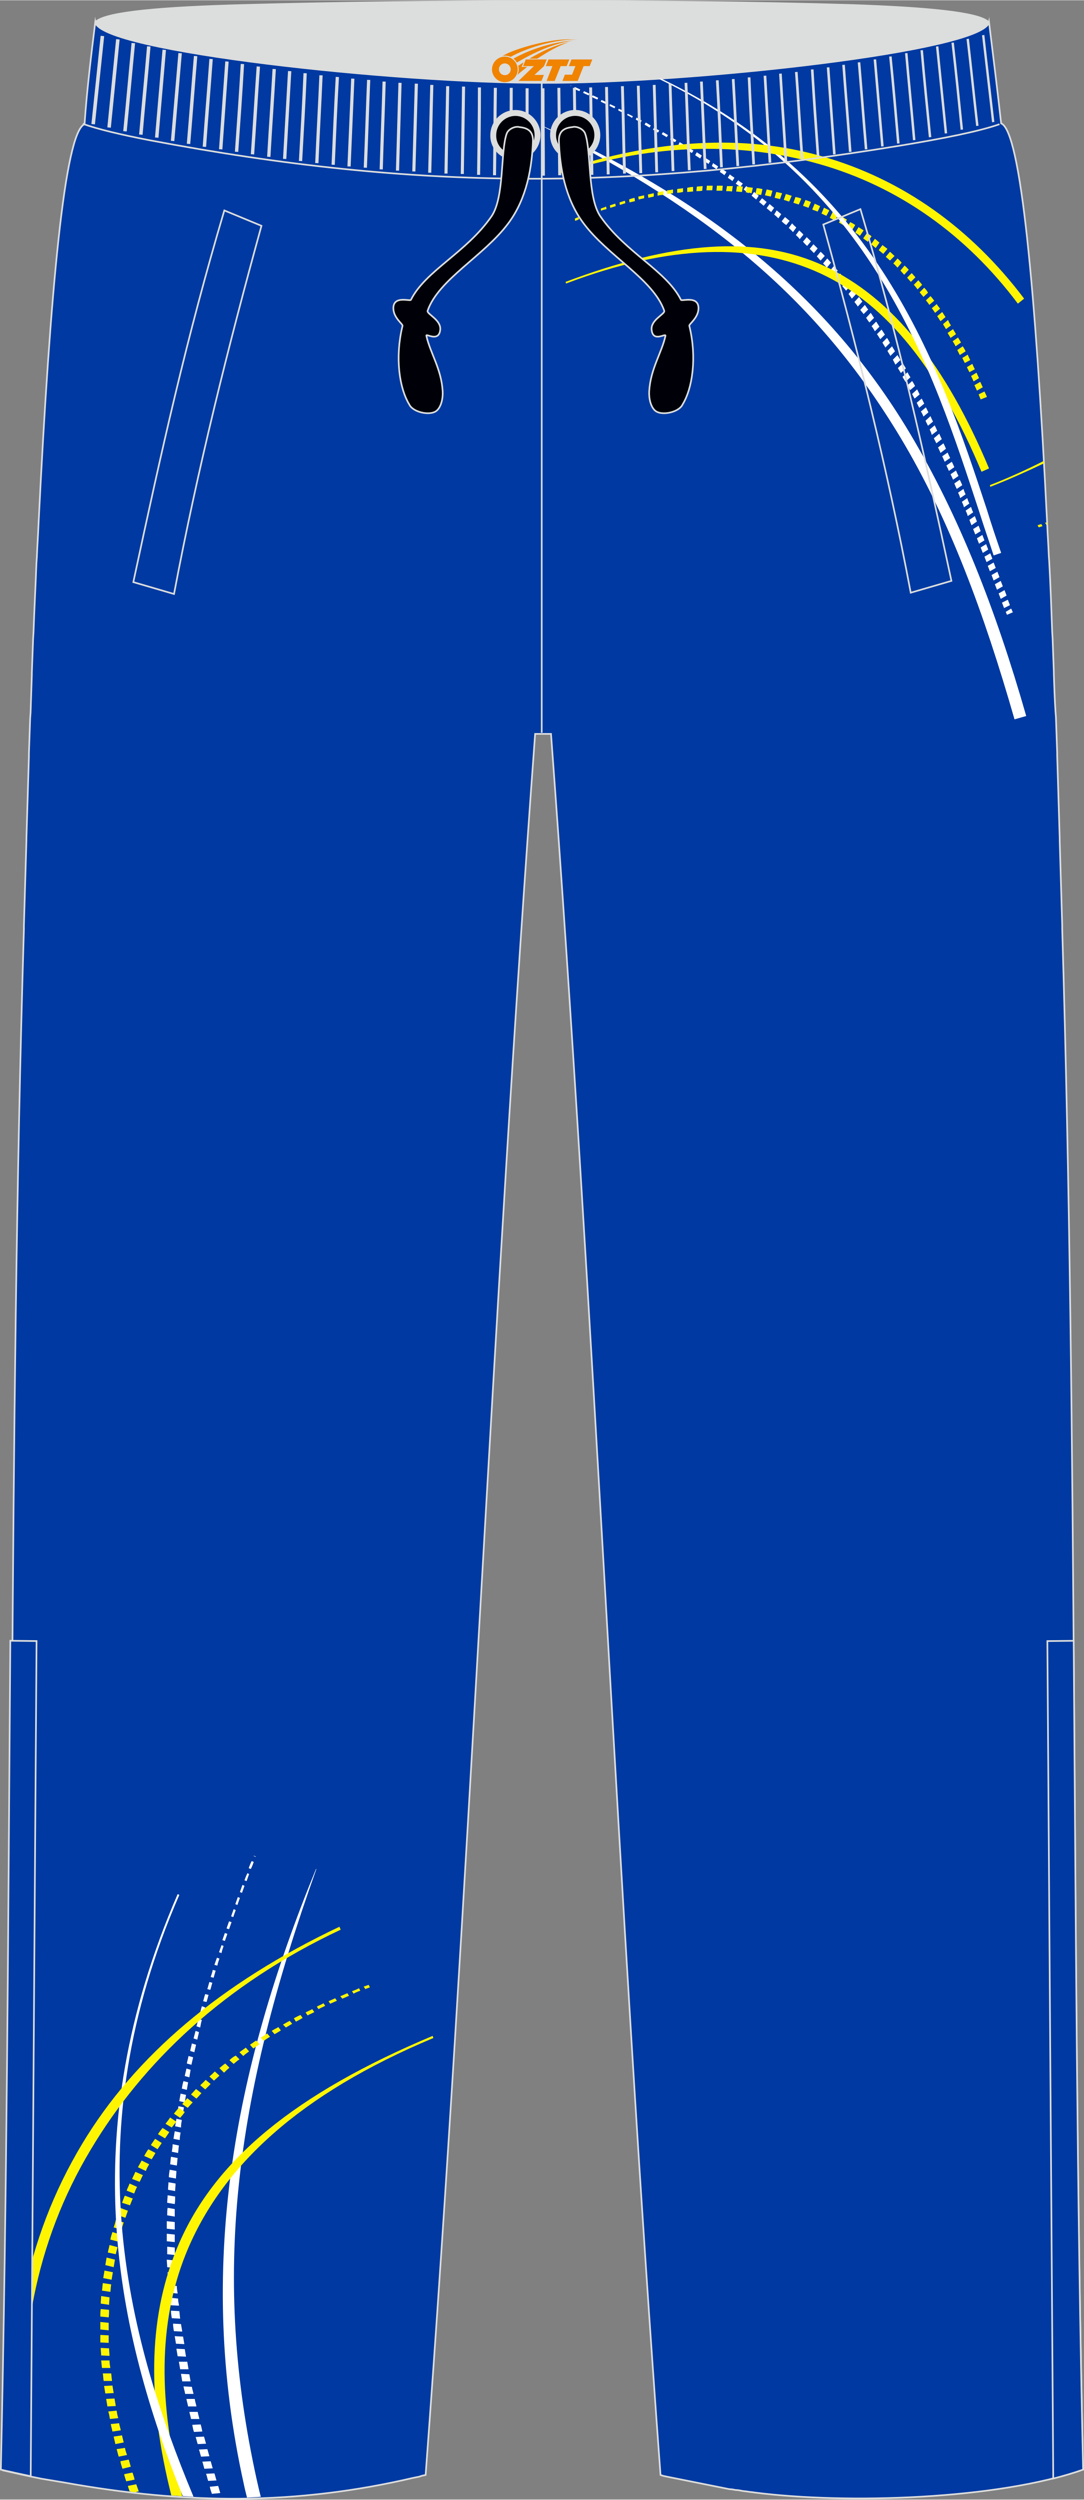 <?xml version="1.0" encoding="utf-8"?>
<!-- Generator: Adobe Illustrator 24.0.1, SVG Export Plug-In . SVG Version: 6.00 Build 0)  -->
<svg xmlns="http://www.w3.org/2000/svg" xmlns:xlink="http://www.w3.org/1999/xlink" version="1.1" id="图层_1" x="0px" y="0px" width="259px" height="597px" viewBox="0 0 259.45 597.91" enable-background="new 0 0 259.45 597.91" xml:space="preserve">
<rect x="0" y="0" width="259.45" height="597.91" fill="#808080" stroke="none"/>
<g>
	
		<path fill-rule="evenodd" clip-rule="evenodd" fill="#DCDDDD" stroke="#DCDDDD" stroke-width="0.4" stroke-linejoin="round" stroke-miterlimit="22.926" d="   M58.02,1.14c-18.41,0.5-32.82,1.6-35.22,4.1c1,3.8,3.6,5,6.6,5.8c29.42,8,65.83,9.61,100.25,9.3c34.42,0.4,70.94-1.3,100.35-9.3   c3.1-0.8,5.6-2,6.6-5.8c-2.3-2.4-15.51-3.5-32.72-4.1C160.18-0.16,101.95-0.06,58.02,1.14z"/>
	
		<path fill-rule="evenodd" clip-rule="evenodd" fill="#0039A1" stroke="#DCDDDD" stroke-width="0.4" stroke-miterlimit="22.926" d="   M22.8,5.24c1.3,7,72.14,14.61,106.96,14.51c34.72,0.2,105.56-7.5,106.96-14.51c1,8.1,2,16.21,2.9,24.21   c4.7,1.9,8.2,39.42,11.01,95.65l0,0c0.1,2.6,0.3,5.2,0.4,7.9l0.1,1.4c0.3,5.4,0.5,10.91,0.7,16.61l0.1,1.6c0.1,2.7,0.2,5.4,0.3,8.1   v0.5c0.1,3,0.2,6,0.4,9l0.1,1.3c0.1,2.8,0.2,5.6,0.3,8.5v0.7c0.1,3.2,0.2,6.5,0.3,9.81l0,0c0.1,3.3,0.2,6.6,0.3,9.91v0.5   c0.2,6.7,0.4,13.41,0.6,20.31v0.8c3.7,123.26,2.2,246.33,5,368.69c-20.41,7.2-56.83,8.3-78.64,5.5l0,0c-0.5-0.1-1-0.1-1.5-0.2l0,0   c-0.5-0.1-1-0.1-1.5-0.2l0,0c-0.5-0.1-1-0.2-1.5-0.2l0,0c-0.5-0.1-1-0.2-1.5-0.2l0,0c-0.5-0.1-1-0.2-1.5-0.3l0,0   c-0.5-0.1-1-0.2-1.5-0.3l0,0c-0.5-0.1-1-0.2-1.5-0.3l0,0c-0.5-0.1-1-0.2-1.5-0.3l0,0c-0.5-0.1-1-0.2-1.5-0.3l0,0   c-0.5-0.1-1-0.2-1.5-0.3l0,0c-0.5-0.1-1-0.2-1.5-0.3l0,0c-0.5-0.1-1-0.2-1.5-0.3l0,0c-0.5-0.1-1-0.2-1.5-0.3l0,0   c-0.5-0.1-1-0.2-1.5-0.3l0,0c-0.5-0.1-1-0.2-1.5-0.4l0,0c-10.21-138.17-15.91-278.35-26.21-416.52l0,0l0,0l0,0l0,0l0,0l0,0l0,0l0,0   l0,0l0,0l0,0l0,0l0,0l0,0l0,0l0,0l0,0l0,0l0,0l0,0l0,0l0,0l0,0l0,0l0,0l0,0l0,0l0,0l0,0l0,0l0,0l0,0l0,0l0,0l0,0l0,0l0,0l0,0l0,0   l0,0l0,0l0,0l0,0l0,0l0,0l0,0l0,0l0,0l0,0l0,0l0,0l0,0l0,0l0,0l0,0l0,0l0,0l0,0l0,0l0,0l0,0l0,0l0,0l0,0l0,0l0,0l0,0l0,0l0,0l0,0   l0,0l0,0l0,0l0,0l0,0l0,0l0,0l0,0l0,0l0,0l0,0l0,0l0,0l0,0l0,0l0,0l0,0l0,0l0,0l0,0l0,0l0,0l0,0l0,0l0,0l0,0l0,0l0,0l0,0l0,0l0,0   l0,0l0,0l0,0l0,0l0,0l0,0l0,0l0,0l0,0l0,0l0,0l0,0l0,0l0,0l0,0l0,0l0,0l0,0l0,0l0,0l0,0l0,0l0,0l0,0l0,0l0,0l0,0l0,0l0,0l0,0l0,0   l0,0l0,0l0,0l0,0l0,0l0,0l0,0l0,0l0,0l0,0l0,0l0,0l0,0l0,0l0,0l0,0l0,0l0,0l0,0l0,0l0,0l0,0l0,0l0,0l0,0l0,0l0,0l0,0l0,0l0,0l0,0   l0,0l0,0l0,0l0,0l0,0l0,0l0,0l0,0l0,0l0,0l0,0l0,0l0,0l0,0l0,0l0,0l0,0l0,0l0,0l0,0l0,0l0,0l0,0l0,0l0,0l0,0l0,0l0,0l0,0l0,0l0,0   l0,0l0,0l0,0l0,0l0,0l0,0l0,0l0,0l0,0l0,0l0,0l0,0l0,0l0,0l0,0l0,0l0,0l0,0l0,0l0,0l0,0l0,0l0,0l0,0l0,0l0,0l0,0l0,0l0,0l0,0l0,0   l0,0l0,0l0,0h-3.8l0,0l0,0l0,0l0,0l0,0l0,0l0,0l0,0l0,0l0,0l0,0l0,0l0,0l0,0l0,0l0,0l0,0l0,0l0,0l0,0l0,0l0,0l0,0l0,0l0,0l0,0   c-10.21,138.17-15.91,278.35-26.21,416.52l0,0c-0.5,0.1-1,0.2-1.5,0.4l0,0c-0.5,0.1-1,0.2-1.5,0.3l0,0   c-27.81,6.5-54.13,6.4-83.54,1.1l0,0c-0.6-0.1-1.2-0.2-1.8-0.3l0,0c-0.6-0.1-1.2-0.2-1.8-0.3l0,0c-0.6-0.1-1.2-0.2-1.8-0.3l0,0   c-3.1-0.6-6.1-1.3-9.21-2l0,0c2.8-122.86,1.3-245.83,5-368.69v-0.8c0.2-6.9,0.4-13.61,0.6-20.31v-0.5c0.1-3.3,0.2-6.6,0.3-9.91l0,0   c0.1-3.3,0.2-6.5,0.3-9.81v-0.7c0.1-2.9,0.2-5.7,0.3-8.5l0.1-1.3c0.1-3,0.2-6,0.3-9v-0.5c0.1-2.7,0.2-5.4,0.3-8.1l0.1-1.6   c0.2-5.7,0.5-11.21,0.7-16.61l0.1-1.4c0.1-2.7,0.3-5.3,0.4-7.9l0,0c2.8-56.23,6.3-93.75,11.01-95.65   C20.8,21.45,21.8,13.34,22.8,5.24z"/>
	<path fill-rule="evenodd" clip-rule="evenodd" fill="#FFFFFF" d="M59.12,597.45c-0.3-1.2-0.6-2.4-0.8-3.4   c-11.31-51.23-2.5-98.75,17.31-146.98h0.1c-19.91,55.63-24.91,97.75-14.31,145.98c0.3,1.3,0.6,2.7,1,4.2   C61.33,597.35,60.23,597.35,59.12,597.45z"/>
	<path fill-rule="evenodd" clip-rule="evenodd" fill="#FFFFFF" d="M61.23,444.07v0.1l-0.5-0.2v-0.1L61.23,444.07L61.23,444.07   L61.23,444.07z M60.73,445.37c-0.2,0.6-0.4,1.1-0.7,1.7l-0.5-0.2c0.2-0.6,0.4-1.1,0.7-1.7L60.73,445.37L60.73,445.37L60.73,445.37z    M59.62,448.27c-0.2,0.6-0.4,1.1-0.6,1.7l-0.5-0.2c0.2-0.6,0.4-1.1,0.7-1.7L59.62,448.27L59.62,448.27L59.62,448.27z M58.52,451.08   c-0.2,0.6-0.4,1.1-0.6,1.7l-0.5-0.2c0.2-0.6,0.4-1.1,0.6-1.7L58.52,451.08L58.52,451.08L58.52,451.08z M57.42,453.98   c-0.2,0.6-0.4,1.1-0.6,1.7l-0.5-0.2c0.2-0.6,0.4-1.1,0.6-1.7L57.42,453.98L57.42,453.98L57.42,453.98z M56.42,456.88   c-0.2,0.6-0.4,1.1-0.6,1.7l-0.5-0.2c0.2-0.6,0.4-1.1,0.6-1.7L56.42,456.88L56.42,456.88L56.42,456.88z M55.42,459.78   c-0.2,0.6-0.4,1.1-0.6,1.7l-0.6-0.2c0.2-0.6,0.4-1.1,0.6-1.7L55.42,459.78L55.42,459.78L55.42,459.78z M54.42,462.58   c-0.2,0.6-0.4,1.1-0.6,1.7l-0.6-0.2c0.2-0.6,0.4-1.1,0.6-1.7L54.42,462.58L54.42,462.58L54.42,462.58z M53.52,465.48   c-0.2,0.6-0.4,1.1-0.5,1.7l-0.6-0.2c0.2-0.6,0.4-1.1,0.6-1.7L53.52,465.48L53.52,465.48L53.52,465.48z M52.52,468.49   c-0.2,0.6-0.4,1.1-0.5,1.7l-0.7-0.2c0.2-0.6,0.4-1.1,0.6-1.7L52.52,468.49L52.52,468.49L52.52,468.49z M51.62,471.39   c-0.2,0.6-0.3,1.1-0.5,1.7l-0.7-0.2c0.2-0.6,0.4-1.1,0.5-1.7L51.62,471.39L51.62,471.39L51.62,471.39z M50.82,474.29   c-0.2,0.6-0.3,1.2-0.5,1.7l-0.7-0.2c0.2-0.6,0.3-1.1,0.5-1.7L50.82,474.29L50.82,474.29L50.82,474.29z M49.92,477.19   c-0.2,0.6-0.3,1.2-0.5,1.7l-0.8-0.2c0.2-0.6,0.3-1.2,0.5-1.7L49.92,477.19L49.92,477.19L49.92,477.19z M49.12,480.19   c-0.2,0.6-0.3,1.2-0.5,1.8l-0.8-0.3c0.2-0.6,0.3-1.2,0.5-1.8L49.12,480.19L49.12,480.19L49.12,480.19z M48.32,483.19   c-0.2,0.6-0.3,1.2-0.4,1.8l-0.9-0.3c0.2-0.6,0.3-1.2,0.5-1.8L48.32,483.19L48.32,483.19L48.32,483.19z M47.62,486.09   c-0.1,0.6-0.3,1.2-0.4,1.8l-0.9-0.3c0.2-0.6,0.3-1.2,0.5-1.8L47.62,486.09L47.62,486.09L47.62,486.09z M46.92,489.1   c-0.1,0.6-0.3,1.2-0.4,1.8l-1-0.3c0.1-0.6,0.3-1.2,0.4-1.8L46.92,489.1L46.92,489.1L46.92,489.1z M46.22,492.1   c-0.1,0.6-0.3,1.2-0.4,1.8l-1.1-0.3c0.1-0.6,0.3-1.2,0.4-1.8L46.22,492.1L46.22,492.1L46.22,492.1z M45.62,495.1   c-0.1,0.6-0.2,1.2-0.3,1.8l-1.1-0.3c0.1-0.6,0.3-1.2,0.4-1.8L45.62,495.1L45.62,495.1L45.62,495.1z M45.02,498.1   c-0.1,0.6-0.2,1.2-0.3,1.8l-1.2-0.3c0.1-0.6,0.2-1.2,0.4-1.8L45.02,498.1L45.02,498.1L45.02,498.1z M44.52,501.1   c-0.1,0.6-0.2,1.2-0.3,1.8l-1.3-0.3c0.1-0.6,0.2-1.2,0.3-1.8L44.52,501.1L44.52,501.1L44.52,501.1z M44.02,504.1   c-0.1,0.6-0.2,1.2-0.3,1.8l-1.3-0.3c0.1-0.6,0.2-1.2,0.3-1.8L44.02,504.1L44.02,504.1L44.02,504.1z M43.52,507.11   c-0.1,0.6-0.2,1.2-0.2,1.8l-1.4-0.3c0.1-0.6,0.2-1.2,0.3-1.8L43.52,507.11L43.52,507.11L43.52,507.11z M43.22,510.11   c-0.1,0.6-0.2,1.2-0.2,1.8l-1.5-0.3c0.1-0.6,0.2-1.2,0.3-1.8L43.22,510.11L43.22,510.11L43.22,510.11z M42.82,513.21   c-0.1,0.6-0.1,1.2-0.2,1.8l-1.5-0.3c0.1-0.6,0.2-1.2,0.2-1.8L42.82,513.21L42.82,513.21L42.82,513.21z M42.52,516.21   c-0.1,0.6-0.1,1.2-0.2,1.8l-1.6-0.3c0.1-0.6,0.1-1.2,0.2-1.8L42.52,516.21L42.52,516.21L42.52,516.21z M42.22,519.31   c0,0.6-0.1,1.2-0.1,1.8l-1.7-0.3c0-0.6,0.1-1.2,0.2-1.8L42.22,519.31L42.22,519.31L42.22,519.31z M42.02,522.31   c0,0.6-0.1,1.2-0.1,1.8l-1.7-0.3c0-0.6,0.1-1.2,0.1-1.8L42.02,522.31L42.02,522.31L42.02,522.31z M41.92,525.42   c0,0.6,0,1.2-0.1,1.8l-1.8-0.3c0-0.6,0.1-1.2,0.1-1.8L41.92,525.42L41.92,525.42L41.92,525.42z M41.82,528.42c0,0.6,0,1.2,0,1.8   l-1.8-0.3c0-0.6,0-1.2,0.1-1.8L41.82,528.42L41.82,528.42L41.82,528.42z M41.82,531.52c0,0.6,0,1.2,0,1.8l-1.9-0.2   c0-0.6,0-1.2,0-1.8L41.82,531.52L41.82,531.52L41.82,531.52z M41.82,534.52c0,0.6,0,1.2,0,1.8l-1.9-0.2c0-0.6,0-1.2,0-1.8   L41.82,534.52L41.82,534.52L41.82,534.52z M41.82,537.62c0,0.6,0,1.2,0.1,1.8l-1.9-0.2c0-0.6,0-1.2,0-1.8L41.82,537.62   L41.82,537.62L41.82,537.62z M41.92,540.72c0,0.6,0.1,1.2,0.1,1.8l-2-0.2c0-0.6-0.1-1.2-0.1-1.8L41.92,540.72L41.92,540.72   L41.92,540.72z M42.12,543.73c0,0.6,0.1,1.2,0.1,1.8l-2-0.2c0-0.6-0.1-1.2-0.1-1.8L42.12,543.73L42.12,543.73L42.12,543.73z    M42.32,546.83c0,0.6,0.1,1.2,0.2,1.8l-2-0.2c-0.1-0.6-0.1-1.2-0.2-1.8L42.32,546.83L42.32,546.83L42.32,546.83z M42.62,549.83   c0,0.5,0.1,1,0.2,1.5v0.2l-2-0.1c-0.1-0.6-0.1-1.2-0.2-1.8L42.62,549.83L42.62,549.83L42.62,549.83z M42.92,552.83   c0.1,0.6,0.1,1.2,0.2,1.8l-2-0.1c-0.1-0.6-0.2-1.2-0.2-1.8L42.92,552.83L42.92,552.83L42.92,552.83z M43.32,555.93   c0.1,0.6,0.2,1.2,0.3,1.8l-2-0.1c-0.1-0.6-0.2-1.2-0.2-1.8L43.32,555.93L43.32,555.93L43.32,555.93z M43.82,558.93   c0.1,0.6,0.2,1.2,0.3,1.8l-2-0.1c-0.1-0.6-0.2-1.2-0.3-1.8L43.82,558.93L43.82,558.93L43.82,558.93z M44.22,561.93   c0.1,0.6,0.2,1.2,0.3,1.8l-2-0.1c-0.1-0.6-0.2-1.2-0.3-1.8L44.22,561.93L44.22,561.93L44.22,561.93z M44.82,564.94   c0.1,0.6,0.2,1.2,0.3,1.8h-2c-0.1-0.6-0.2-1.2-0.3-1.8H44.82L44.82,564.94L44.82,564.94z M45.32,567.94c0.1,0.6,0.2,1.2,0.3,1.7h-2   c-0.1-0.6-0.2-1.2-0.3-1.8L45.32,567.94L45.32,567.94L45.32,567.94z M45.92,570.94c0.1,0.6,0.3,1.2,0.4,1.7h-2   c-0.1-0.6-0.3-1.2-0.4-1.8L45.92,570.94L45.92,570.94L45.92,570.94z M46.62,573.94c0.1,0.6,0.3,1.2,0.4,1.7h-2   c-0.1-0.6-0.3-1.2-0.4-1.8h2V573.94L46.62,573.94z M47.32,576.94c0.1,0.6,0.3,1.2,0.4,1.7h-2c-0.1-0.6-0.3-1.2-0.4-1.7H47.32   L47.32,576.94L47.32,576.94z M48.02,579.94c0.2,0.6,0.3,1.2,0.4,1.7l-2,0.1c-0.2-0.6-0.3-1.2-0.4-1.7L48.02,579.94L48.02,579.94   L48.02,579.94z M48.82,582.85c0.2,0.6,0.3,1.1,0.5,1.7l-2,0.1c-0.2-0.6-0.3-1.2-0.5-1.7L48.82,582.85L48.82,582.85L48.82,582.85z    M49.62,585.85c0.2,0.6,0.3,1.1,0.5,1.7l-2,0.1c-0.2-0.6-0.3-1.2-0.5-1.7L49.62,585.85L49.62,585.85L49.62,585.85z M50.42,588.75   c0.2,0.6,0.3,1.1,0.5,1.7l-2,0.1c-0.2-0.6-0.3-1.2-0.5-1.7L50.42,588.75L50.42,588.75L50.42,588.75z M51.32,591.65   c0.2,0.6,0.3,1.1,0.5,1.7l-2,0.1c-0.2-0.6-0.3-1.2-0.5-1.7L51.32,591.65L51.32,591.65L51.32,591.65z M52.22,594.65   c0.2,0.6,0.3,1.1,0.5,1.7l-2,0.2c-0.2-0.6-0.4-1.1-0.5-1.7L52.22,594.65z"/>
	<path fill-rule="evenodd" clip-rule="evenodd" fill="#FFF500" d="M41.01,596.95c-5.7-22.61-5.6-41.92,1.1-58.53   c8.7-21.81,29.02-37.82,61.43-51.43l0.2,0.5c-31.82,13.31-50.83,30.62-59.33,51.83c-6.5,16.31-6.6,35.42-0.8,57.83   C42.82,597.05,41.92,596.95,41.01,596.95z"/>
	<path fill-rule="evenodd" clip-rule="evenodd" fill="#FFF500" d="M32.41,596.15c-0.5,0-0.9-0.1-1.4-0.2c-0.1-0.4-0.3-0.8-0.4-1.3   l2-0.4c0.2,0.6,0.4,1.1,0.6,1.7L32.41,596.15L32.41,596.15L32.41,596.15z M30.21,593.55c-0.2-0.6-0.4-1.2-0.5-1.7l2-0.4   c0.2,0.6,0.4,1.1,0.5,1.7L30.21,593.55L30.21,593.55L30.21,593.55z M29.31,590.55c-0.2-0.6-0.4-1.2-0.5-1.8l2-0.4   c0.2,0.6,0.3,1.1,0.5,1.7L29.31,590.55L29.31,590.55L29.31,590.55z M28.41,587.65c-0.2-0.6-0.3-1.2-0.5-1.8l2-0.3   c0.1,0.6,0.3,1.2,0.5,1.7L28.41,587.65L28.41,587.65L28.41,587.65z M27.61,584.65c-0.1-0.6-0.3-1.2-0.4-1.8l2-0.3   c0.1,0.6,0.3,1.2,0.4,1.7L27.61,584.65L27.61,584.65L27.61,584.65z M26.91,581.65c-0.1-0.6-0.3-1.2-0.4-1.8l2-0.2   c0.1,0.6,0.3,1.2,0.4,1.7L26.91,581.65L26.91,581.65L26.91,581.65z M26.31,578.64c-0.1-0.6-0.2-1.2-0.4-1.8l2-0.2   c0.1,0.6,0.2,1.2,0.4,1.8L26.31,578.64L26.31,578.64L26.31,578.64z M25.71,575.64c-0.1-0.6-0.2-1.2-0.3-1.8l2-0.1   c0.1,0.6,0.2,1.2,0.3,1.8L25.71,575.64L25.71,575.64L25.71,575.64z M25.21,572.54c-0.1-0.6-0.2-1.2-0.3-1.8l2-0.1   c0.1,0.6,0.2,1.2,0.3,1.8L25.21,572.54L25.21,572.54L25.21,572.54z M24.81,569.54c-0.1-0.6-0.1-1.2-0.2-1.8h2   c0.1,0.6,0.1,1.2,0.2,1.8H24.81L24.81,569.54L24.81,569.54z M24.41,566.44c-0.1-0.6-0.1-1.2-0.2-1.8h2c0,0.6,0.1,1.2,0.2,1.8H24.41   L24.41,566.44L24.41,566.44z M24.21,563.44c0-0.6-0.1-1.2-0.1-1.8l2,0.1c0,0.6,0.1,1.2,0.1,1.8L24.21,563.44L24.21,563.44   L24.21,563.44z M24.01,560.33c0-0.6,0-1.2,0-1.8l2,0.1c0,0.6,0,1.2,0,1.8L24.01,560.33L24.01,560.33L24.01,560.33z M24.01,557.23   c0-0.6,0-1.2,0-1.8l2,0.2c0,0.6,0,1.2,0,1.8L24.01,557.23L24.01,557.23L24.01,557.23z M24.01,554.13c0-0.6,0-1.2,0.1-1.8l2,0.2   c0,0.6,0,1.2-0.1,1.8L24.01,554.13L24.01,554.13L24.01,554.13z M24.11,551.03c0-0.6,0.1-1.2,0.1-1.8l2,0.3c0,0.6-0.1,1.2-0.1,1.8   L24.11,551.03L24.11,551.03L24.11,551.03z M24.41,547.93c0.1-0.6,0.1-1.2,0.2-1.8l2,0.3c-0.1,0.6-0.1,1.2-0.2,1.8L24.41,547.93   L24.41,547.93L24.41,547.93z M24.71,544.93c0.1-0.6,0.2-1.2,0.3-1.8l2,0.4c-0.1,0.6-0.2,1.2-0.3,1.8L24.71,544.93L24.71,544.93   L24.71,544.93z M25.21,541.82c0.1-0.6,0.2-1.2,0.3-1.8l2,0.5c-0.1,0.6-0.2,1.2-0.3,1.8L25.21,541.82L25.21,541.82L25.21,541.82z    M25.81,538.82c0.1-0.6,0.3-1.2,0.4-1.8l1.9,0.5c-0.1,0.6-0.3,1.2-0.4,1.7L25.81,538.82L25.81,538.82L25.81,538.82z M26.41,535.72   c0.1-0.6,0.3-1.2,0.5-1.8l1.9,0.6c-0.2,0.6-0.3,1.2-0.5,1.7L26.41,535.72L26.41,535.72L26.41,535.72z M27.21,532.82   c0.2-0.6,0.4-1.2,0.5-1.8l1.9,0.6c-0.2,0.6-0.4,1.1-0.5,1.7L27.21,532.82L27.21,532.82L27.21,532.82z M28.11,529.82   c0.2-0.6,0.4-1.2,0.6-1.7l1.9,0.7c-0.2,0.6-0.4,1.1-0.6,1.7L28.11,529.82L28.11,529.82L28.11,529.82z M29.21,526.92   c0.2-0.5,0.4-1.1,0.6-1.6l0.1-0.1l1.9,0.7l-0.1,0.1c-0.2,0.5-0.4,1-0.6,1.5L29.21,526.92L29.21,526.92L29.21,526.92z M30.31,524.01   c0.2-0.6,0.5-1.1,0.7-1.7l1.8,0.8c-0.3,0.5-0.5,1.1-0.7,1.6L30.31,524.01L30.31,524.01L30.31,524.01z M31.61,521.21   c0.3-0.6,0.5-1.1,0.8-1.7l1.8,0.8c-0.3,0.5-0.5,1.1-0.8,1.6L31.61,521.21L31.61,521.21L31.61,521.21z M33.01,518.41   c0.3-0.5,0.6-1.1,0.9-1.6l1.8,0.9c-0.3,0.5-0.6,1-0.8,1.6L33.01,518.41L33.01,518.41L33.01,518.41z M34.51,515.71   c0.3-0.5,0.6-1.1,1-1.6l1.7,0.9c-0.3,0.5-0.6,1-0.9,1.5L34.51,515.71L34.51,515.71L34.51,515.71z M36.11,513.11L36.11,513.11l1.6,1   c0.3-0.5,0.7-1,1-1.5l-1.6-1C36.81,512.11,36.41,512.61,36.11,513.11L36.11,513.11z M37.81,510.51c0.3-0.5,0.7-1,1.1-1.5l1.6,1   c-0.3,0.5-0.7,1-1,1.5L37.81,510.51L37.81,510.51L37.81,510.51z M39.61,508.01c0.4-0.5,0.8-1,1.1-1.5l1.5,1   c-0.4,0.5-0.7,0.9-1.1,1.4L39.61,508.01L39.61,508.01L39.61,508.01z M41.62,505.6l1.5,1c0.4-0.5,0.8-0.9,1.1-1.4l-1.4-1   C42.32,504.7,42.02,505.1,41.62,505.6L41.62,505.6L41.62,505.6z M43.62,503.3c0.4-0.5,0.8-0.9,1.2-1.4l1.3,1   c-0.4,0.4-0.8,0.9-1.2,1.3L43.62,503.3L43.62,503.3L43.62,503.3z M45.72,501l1.3,1c0.4-0.4,0.8-0.9,1.2-1.3l-1.3-1   C46.52,500.1,46.12,500.6,45.72,501L45.72,501L45.72,501z M47.92,498.8c0.4-0.4,0.9-0.8,1.3-1.3l1.2,1c-0.4,0.4-0.8,0.8-1.3,1.3   L47.92,498.8L47.92,498.8L47.92,498.8z M50.12,496.7l1.1,1c0.4-0.4,0.9-0.8,1.3-1.2l-1.1-1C51.02,495.9,50.62,496.3,50.12,496.7   L50.12,496.7L50.12,496.7z M52.52,494.7c0.5-0.4,0.9-0.8,1.4-1.1l1,1c-0.5,0.4-0.9,0.8-1.3,1.2L52.52,494.7L52.52,494.7   L52.52,494.7z M54.92,492.8l1,0.9c0.5-0.4,0.9-0.8,1.4-1.1l-0.9-0.9C55.82,492,55.32,492.4,54.92,492.8L54.92,492.8L54.92,492.8z    M57.32,490.9c0.5-0.4,1-0.7,1.5-1.1l0.8,0.9c-0.5,0.4-1,0.7-1.4,1.1L57.32,490.9L57.32,490.9L57.32,490.9z M59.82,489.1   c0.5-0.3,1-0.7,1.5-1l0.8,0.9c-0.5,0.3-1,0.7-1.5,1L59.82,489.1L59.82,489.1L59.82,489.1z M62.43,487.4c0.5-0.3,1-0.6,1.5-1   l0.7,0.8c-0.5,0.3-1,0.6-1.5,1L62.43,487.4L62.43,487.4L62.43,487.4z M65.03,485.79c0.5-0.3,1-0.6,1.6-0.9l0.6,0.8   c-0.5,0.3-1,0.6-1.5,0.9L65.03,485.79L65.03,485.79L65.03,485.79z M67.73,484.29c0.5-0.3,1-0.6,1.6-0.9l0.6,0.7   c-0.5,0.3-1,0.6-1.5,0.9L67.73,484.29L67.73,484.29L67.73,484.29z M70.33,482.79c0.5-0.3,1.1-0.6,1.6-0.8l0.5,0.7   c-0.5,0.3-1,0.6-1.6,0.9L70.33,482.79L70.33,482.79L70.33,482.79z M73.13,481.39c0.5-0.3,1.1-0.5,1.6-0.8l0.5,0.7   c-0.5,0.3-1.1,0.5-1.6,0.8L73.13,481.39L73.13,481.39L73.13,481.39z M75.83,479.99c0.5-0.3,1.1-0.5,1.6-0.8l0.4,0.6   c-0.5,0.3-1.1,0.5-1.6,0.8L75.83,479.99L75.83,479.99L75.83,479.99z M78.63,478.69c0.5-0.2,1.1-0.5,1.6-0.7l0.4,0.6   c-0.5,0.2-1.1,0.5-1.6,0.7L78.63,478.69L78.63,478.69L78.63,478.69z M81.44,477.49c0.6-0.2,1.1-0.5,1.7-0.7l0.4,0.6   c-0.5,0.2-1.1,0.5-1.6,0.7L81.44,477.49L81.44,477.49L81.44,477.49z M84.24,476.29c0.6-0.2,1.1-0.4,1.7-0.7l0.3,0.6   c-0.6,0.2-1.1,0.4-1.6,0.7L84.24,476.29L84.24,476.29L84.24,476.29z M87.04,475.19c0.4-0.1,0.8-0.3,1.2-0.4l0.3,0.6   c-0.4,0.1-0.8,0.3-1.1,0.4L87.04,475.19z"/>
	<path fill-rule="evenodd" clip-rule="evenodd" fill="#FFFFFF" d="M43.72,597.05c-15.81-39.32-26.21-86.45-1.2-143.98l0.4,0.2   c-24.91,57.13-13.01,104.66,3.4,143.98C45.42,597.15,44.52,597.15,43.72,597.05z"/>
	<path fill-rule="evenodd" clip-rule="evenodd" fill="#FFF500" d="M4.2,588.15c-3-26.81,1.9-52.73,15.41-75.24   c12.71-21.21,33.32-38.62,61.63-52.03l0.3,0.7c-27.91,13.11-47.43,31.82-59.83,52.63C8.5,536.22,3.69,561.53,6.7,587.85L4.2,588.15   z"/>
	<path fill-rule="evenodd" clip-rule="evenodd" fill="#FFFFFF" d="M245.62,171.23c-7.3-25.51-16.11-48.03-27.91-67.74   c-20.81-34.82-51.03-56.83-87.85-73.44v0.1c40.82,20.71,65.93,41.72,85.65,74.44c11.71,19.51,20.01,42.02,27.31,67.44   L245.62,171.23z"/>
	<path fill-rule="evenodd" clip-rule="evenodd" fill="#FFFFFF" d="M136.47,20.65L136.47,20.65l0.3-0.3h-0.1L136.47,20.65   L136.47,20.65L136.47,20.65z M137.37,21.15c0.4,0.2,0.8,0.4,1.3,0.6l0.2-0.4c-0.4-0.2-0.8-0.4-1.3-0.6L137.37,21.15L137.37,21.15   L137.37,21.15z M139.57,22.15c0.4,0.2,0.8,0.4,1.3,0.6l0.2-0.4c-0.4-0.2-0.8-0.4-1.3-0.6L139.57,22.15L139.57,22.15L139.57,22.15z    M141.67,23.15c0.4,0.2,0.8,0.4,1.3,0.6l0.2-0.4c-0.4-0.2-0.8-0.4-1.3-0.6L141.67,23.15L141.67,23.15L141.67,23.15z M143.77,24.25   c0.4,0.2,0.8,0.4,1.3,0.6l0.2-0.4c-0.4-0.2-0.8-0.4-1.3-0.6L143.77,24.25L143.77,24.25L143.77,24.25z M145.87,25.25   c0.4,0.2,0.8,0.4,1.2,0.6l0.2-0.4c-0.4-0.2-0.8-0.4-1.3-0.6L145.87,25.25L145.87,25.25L145.87,25.25z M147.97,26.35   c0.4,0.2,0.8,0.4,1.2,0.6l0.2-0.4c-0.4-0.2-0.8-0.4-1.3-0.6L147.97,26.35L147.97,26.35L147.97,26.35z M150.07,27.45   c0.4,0.2,0.8,0.4,1.2,0.7l0.2-0.4c-0.4-0.2-0.8-0.4-1.2-0.6L150.07,27.45L150.07,27.45L150.07,27.45z M152.17,28.55   c0.4,0.2,0.8,0.5,1.2,0.7l0.2-0.5c-0.4-0.2-0.8-0.4-1.2-0.7L152.17,28.55L152.17,28.55L152.17,28.55z M154.27,29.75   c0.4,0.2,0.8,0.5,1.2,0.7l0.3-0.5c-0.4-0.2-0.8-0.5-1.2-0.7L154.27,29.75L154.27,29.75L154.27,29.75z M156.28,30.95   c0.4,0.2,0.8,0.5,1.2,0.7l0.3-0.5c-0.4-0.2-0.8-0.5-1.2-0.7L156.28,30.95L156.28,30.95L156.28,30.95z M158.38,32.05   c0.4,0.2,0.8,0.5,1.2,0.7l0.3-0.5c-0.4-0.2-0.8-0.5-1.2-0.7L158.38,32.05L158.38,32.05L158.38,32.05z M160.38,33.26   c0.4,0.2,0.8,0.5,1.2,0.7l0.3-0.5c-0.4-0.2-0.8-0.5-1.2-0.7L160.38,33.26L160.38,33.26L160.38,33.26z M162.38,34.56   c0.4,0.2,0.8,0.5,1.2,0.7l0.3-0.6c-0.4-0.2-0.8-0.5-1.2-0.7L162.38,34.56L162.38,34.56L162.38,34.56z M164.38,35.76   c0.4,0.3,0.8,0.5,1.2,0.8l0.4-0.6c-0.4-0.2-0.8-0.5-1.2-0.7L164.38,35.76L164.38,35.76L164.38,35.76z M166.38,37.06   c0.4,0.3,0.8,0.5,1.2,0.8l0.4-0.7c-0.4-0.3-0.8-0.5-1.2-0.8L166.38,37.06L166.38,37.06L166.38,37.06z M168.38,38.36   c0.4,0.3,0.8,0.5,1.2,0.8l0.4-0.7c-0.4-0.3-0.8-0.5-1.2-0.8L168.38,38.36L168.38,38.36L168.38,38.36z M170.38,39.66   c0.4,0.3,0.8,0.5,1.1,0.8l0.4-0.7c-0.4-0.3-0.8-0.5-1.2-0.8L170.38,39.66L170.38,39.66L170.38,39.66z M172.28,41.06   c0.4,0.3,0.8,0.5,1.1,0.8l0.5-0.8c-0.4-0.3-0.8-0.5-1.2-0.8L172.28,41.06L172.28,41.06L172.28,41.06z M174.19,42.46   c0.4,0.3,0.8,0.5,1.1,0.8l0.5-0.8c-0.4-0.3-0.8-0.5-1.1-0.8L174.19,42.46L174.19,42.46L174.19,42.46z M176.09,43.86   c0.4,0.3,0.8,0.6,1.1,0.8l0.6-0.8c-0.4-0.3-0.8-0.5-1.1-0.8L176.09,43.86L176.09,43.86L176.09,43.86z M177.99,45.26   c0.4,0.3,0.7,0.6,1.1,0.9l0.6-0.9c-0.4-0.3-0.8-0.6-1.1-0.8L177.99,45.26L177.99,45.26L177.99,45.26z M179.89,46.76   c0.4,0.3,0.7,0.6,1.1,0.9l0.6-0.9c-0.4-0.3-0.7-0.6-1.1-0.9L179.89,46.76L179.89,46.76L179.89,46.76z M181.69,48.26   c0.4,0.3,0.7,0.6,1.1,0.9l0.7-0.9c-0.4-0.3-0.7-0.6-1.1-0.9L181.69,48.26L181.69,48.26L181.69,48.26z M183.49,49.76L183.49,49.76   l0.7-1c0.4,0.3,0.7,0.6,1.1,0.9l-0.7,1C184.19,50.36,183.89,50.06,183.49,49.76L183.49,49.76z M185.29,51.27c0.4,0.3,0.7,0.6,1,0.9   l0.7-1c-0.4-0.3-0.7-0.6-1.1-0.9L185.29,51.27L185.29,51.27L185.29,51.27z M187.09,52.87l0.8-1c0.4,0.3,0.7,0.6,1.1,0.9l-0.8,1   C187.69,53.47,187.39,53.17,187.09,52.87L187.09,52.87L187.09,52.87z M188.79,54.47c0.3,0.3,0.7,0.6,1,1l0.8-1.1   c-0.3-0.3-0.7-0.6-1-1L188.79,54.47L188.79,54.47L188.79,54.47z M190.49,56.17l0.8-1.1c0.3,0.3,0.7,0.6,1,1l-0.9,1.1   C191.19,56.77,190.79,56.47,190.49,56.17L190.49,56.17L190.49,56.17z M192.19,57.77c0.3,0.3,0.6,0.7,1,1l0.9-1.1   c-0.3-0.3-0.7-0.7-1-1L192.19,57.77L192.19,57.77L192.19,57.77z M193.8,59.47l0.9-1.1c0.3,0.3,0.7,0.7,1,1l-0.9,1.1   C194.5,60.17,194.2,59.87,193.8,59.47L193.8,59.47L193.8,59.47z M195.5,61.27c0.3,0.3,0.6,0.7,0.9,1l1-1.1c-0.3-0.3-0.6-0.7-1-1   L195.5,61.27L195.5,61.27L195.5,61.27z M197,62.97l1-1.2c0.3,0.3,0.6,0.7,0.9,1l-1,1.2C197.7,63.67,197.4,63.37,197,62.97   L197,62.97L197,62.97z M198.6,64.77c0.3,0.3,0.6,0.7,0.9,1.1l1-1.2c-0.3-0.3-0.6-0.7-0.9-1.1L198.6,64.77L198.6,64.77L198.6,64.77z    M200.1,66.57l1-1.2c0.3,0.4,0.6,0.7,0.9,1.1l-1,1.2C200.7,67.27,200.4,66.97,200.1,66.57L200.1,66.57L200.1,66.57z M201.6,68.37   c0.3,0.4,0.6,0.7,0.9,1.1l1.1-1.2c-0.3-0.4-0.6-0.7-0.9-1.1L201.6,68.37L201.6,68.37L201.6,68.37z M203.1,70.27l1-1.2   c0.3,0.4,0.6,0.7,0.9,1.1l-1.1,1.2l-0.1-0.1C203.6,70.88,203.3,70.58,203.1,70.27L203.1,70.27L203.1,70.27z M204.5,72.18   c0.3,0.4,0.6,0.7,0.8,1.1l1.1-1.2c-0.3-0.4-0.6-0.8-0.8-1.1L204.5,72.18L204.5,72.18L204.5,72.18z M205.9,74.08l1.1-1.2   c0.3,0.4,0.5,0.8,0.8,1.1l-1.1,1.1C206.5,74.78,206.2,74.48,205.9,74.08L205.9,74.08L205.9,74.08z M207.3,75.98   c0.3,0.4,0.5,0.8,0.8,1.1l1.1-1.1c-0.3-0.4-0.5-0.8-0.8-1.2L207.3,75.98L207.3,75.98L207.3,75.98z M208.6,77.98l1.1-1.1   c0.3,0.4,0.5,0.8,0.8,1.2l-1.1,1.1C209.1,78.68,208.9,78.28,208.6,77.98L208.6,77.98L208.6,77.98z M209.9,79.88   c0.3,0.4,0.5,0.8,0.8,1.2l1.1-1.1c-0.3-0.4-0.5-0.8-0.8-1.2L209.9,79.88L209.9,79.88L209.9,79.88z M211.2,81.88l1.1-1.1   c0.3,0.4,0.5,0.8,0.7,1.2l-1.1,1.1C211.71,82.68,211.4,82.28,211.2,81.88L211.2,81.88L211.2,81.88z M212.41,83.88   c0.2,0.4,0.5,0.8,0.7,1.2l1.1-1.1c-0.2-0.4-0.5-0.8-0.7-1.2L212.41,83.88L212.41,83.88L212.41,83.88z M213.71,85.98l1.1-1.1   c0.2,0.4,0.5,0.8,0.7,1.2l-1.2,1.1C214.11,86.78,213.91,86.38,213.71,85.98L213.71,85.98L213.71,85.98z M214.91,87.98   c0.2,0.4,0.5,0.8,0.7,1.2l1.2-1.1c-0.2-0.4-0.5-0.8-0.7-1.2L214.91,87.98L214.91,87.98L214.91,87.98z M216.01,90.09l1.2-1.1   c0.2,0.4,0.4,0.8,0.7,1.2l-1.2,1.1C216.51,90.89,216.21,90.49,216.01,90.09L216.01,90.09L216.01,90.09z M217.21,92.09   c0.2,0.4,0.4,0.8,0.6,1.2l1.2-1c-0.2-0.4-0.4-0.8-0.7-1.2L217.21,92.09L217.21,92.09L217.21,92.09z M218.31,94.19l1.2-1.1   c0.2,0.4,0.4,0.8,0.6,1.2l-1.2,1C218.71,94.99,218.51,94.59,218.31,94.19L218.31,94.19L218.31,94.19z M219.41,96.29   c0.2,0.4,0.4,0.8,0.6,1.2l1.2-1c-0.2-0.4-0.4-0.8-0.6-1.2L219.41,96.29L219.41,96.29L219.41,96.29z M220.41,98.39l1.2-1   c0.2,0.4,0.4,0.8,0.6,1.2l-1.2,1C220.91,99.29,220.71,98.79,220.41,98.39L220.41,98.39L220.41,98.39z M221.51,100.59   c0.2,0.4,0.4,0.8,0.6,1.2l1.2-1c-0.2-0.4-0.4-0.8-0.6-1.3L221.51,100.59L221.51,100.59L221.51,100.59z M222.51,102.69l1.2-1   c0.2,0.4,0.4,0.8,0.6,1.3l-1.3,1C222.91,103.49,222.71,103.09,222.51,102.69L222.51,102.69L222.51,102.69z M223.51,104.79   c0.2,0.4,0.4,0.8,0.6,1.2l1.3-1c-0.2-0.4-0.4-0.8-0.6-1.3L223.51,104.79L223.51,104.79L223.51,104.79z M224.51,106.99l1.3-1   c0.2,0.4,0.4,0.8,0.6,1.3l-1.3,1C224.91,107.79,224.71,107.39,224.51,106.99L224.51,106.99L224.51,106.99z M225.51,109.1   c0.2,0.4,0.4,0.8,0.6,1.3l1.3-0.9c-0.2-0.4-0.4-0.8-0.6-1.3L225.51,109.1L225.51,109.1L225.51,109.1z M226.51,111.3l1.3-0.9   c0.2,0.4,0.4,0.8,0.6,1.3l-1.3,0.9C226.91,112.1,226.71,111.7,226.51,111.3L226.51,111.3L226.51,111.3z M227.51,113.4   c0.2,0.4,0.4,0.8,0.6,1.3l1.3-0.9c-0.2-0.4-0.4-0.8-0.6-1.3L227.51,113.4L227.51,113.4L227.51,113.4z M228.41,115.6l1.3-0.9   c0.2,0.4,0.4,0.8,0.6,1.3l-1.3,0.9C228.71,116.4,228.61,116,228.41,115.6L228.41,115.6L228.41,115.6z M229.31,117.8   c0.2,0.4,0.4,0.8,0.5,1.3l1.3-0.9c-0.2-0.4-0.4-0.9-0.5-1.3L229.31,117.8L229.31,117.8L229.31,117.8z M230.21,120L230.21,120   l1.3-0.9c0.1,0.4,0.3,0.9,0.5,1.3l-1.3,0.9C230.61,120.8,230.42,120.4,230.21,120L230.21,120z M231.12,122.1   c0.2,0.4,0.4,0.8,0.5,1.3l1.3-0.9c-0.2-0.4-0.4-0.9-0.5-1.3L231.12,122.1L231.12,122.1L231.12,122.1z M232.02,124.3L232.02,124.3   l1.3-0.9l0.5,1.3l-1.3,0.9L232.02,124.3L232.02,124.3z M232.92,126.5l0.5,1.3l1.3-0.8l-0.5-1.3L232.92,126.5L232.92,126.5   L232.92,126.5z M233.82,128.71l0.5,1.3l1.3-0.8l-0.5-1.3L233.82,128.71L233.82,128.71L233.82,128.71z M234.72,130.91l0.5,1.3   l1.3-0.8l-0.5-1.3L234.72,130.91L234.72,130.91L234.72,130.91z M235.62,133.11l0.5,1.3l1.4-0.8l-0.5-1.3L235.62,133.11   L235.62,133.11L235.62,133.11z M236.42,135.31l0.5,1.3l1.4-0.8l-0.5-1.3L236.42,135.31L236.42,135.31L236.42,135.31z    M237.32,137.51l0.5,1.3l1.4-0.8l-0.5-1.3L237.32,137.51L237.32,137.51L237.32,137.51z M238.12,139.71l0.5,1.3l1.4-0.8l-0.5-1.3   L238.12,139.71L238.12,139.71L238.12,139.71z M239.02,141.91l0.5,1.3l1.4-0.8l-0.5-1.3L239.02,141.91L239.02,141.91L239.02,141.91z    M239.82,144.11l0.5,1.3l1.4-0.7l-0.5-1.3L239.82,144.11L239.82,144.11L239.82,144.11z M240.72,146.32l0.3,0.7l1.4-0.6l-0.4-0.9   L240.72,146.32z"/>
	<path fill-rule="evenodd" clip-rule="evenodd" fill="#FFF500" d="M236.72,112c-10.31-24.61-23.01-40.82-39.42-48.43   c-16.51-7.6-36.42-5.8-61.93,3.8l0.1,0.4c24.91-9.41,44.92-9.81,60.93-2.4c16.01,7.4,28.42,23.31,38.52,47.43L236.72,112z"/>
	<path fill-rule="evenodd" clip-rule="evenodd" fill="#FFF500" d="M236.22,94.89c-0.2-0.5-0.4-0.9-0.6-1.3l-1.4,0.7   c0.2,0.4,0.3,0.8,0.5,1.2L236.22,94.89L236.22,94.89L236.22,94.89z M235.22,92.59c-0.2-0.4-0.4-0.9-0.6-1.3l-1.4,0.8   c0.2,0.4,0.4,0.8,0.6,1.3L235.22,92.59L235.22,92.59L235.22,92.59z M234.32,90.39c-0.2-0.4-0.4-0.9-0.6-1.3l-1.3,0.8   c0.2,0.4,0.4,0.8,0.6,1.3L234.32,90.39L234.32,90.39L234.32,90.39z M233.32,88.28c-0.2-0.4-0.4-0.8-0.6-1.3l-1.3,0.8   c0.2,0.4,0.4,0.8,0.6,1.2L233.32,88.28L233.32,88.28L233.32,88.28z M232.22,86.08c-0.2-0.4-0.4-0.8-0.6-1.3l-1.3,0.8   c0.2,0.4,0.4,0.8,0.6,1.2L232.22,86.08L232.22,86.08L232.22,86.08z M231.12,83.98L231.12,83.98l-1.4,0.9c-0.2-0.4-0.4-0.8-0.6-1.2   l1.3-0.9C230.72,83.18,230.92,83.58,231.12,83.98L231.12,83.98z M230.01,81.88L230.01,81.88c-0.2-0.4-0.5-0.8-0.7-1.2l-1.3,0.9   c0.3,0.4,0.5,0.8,0.7,1.2L230.01,81.88L230.01,81.88z M228.81,79.88L228.81,79.88l-1.3,0.9c-0.2-0.4-0.5-0.8-0.7-1.2l1.3-0.9   C228.31,79.08,228.61,79.48,228.81,79.88L228.81,79.88z M227.61,77.78L227.61,77.78c-0.3-0.4-0.5-0.8-0.7-1.3l-1.2,1   c0.2,0.4,0.5,0.8,0.7,1.2L227.61,77.78L227.61,77.78z M226.31,75.78L226.31,75.78l-1.2,1c-0.3-0.4-0.5-0.8-0.8-1.2l1.2-1   C225.81,74.98,226.01,75.38,226.31,75.78L226.31,75.78z M225.01,73.78L225.01,73.78c-0.3-0.4-0.6-0.7-0.8-1.1l-1.2,1   c0.3,0.3,0.5,0.7,0.8,1.1L225.01,73.78L225.01,73.78z M223.61,71.88L223.61,71.88l-1.2,1c-0.2-0.4-0.5-0.7-0.8-1.1l1.1-1   C223.01,71.08,223.31,71.48,223.61,71.88L223.61,71.88z M222.11,69.97L222.11,69.97c-0.2-0.4-0.5-0.8-0.9-1.2l-1.1,1.1   c0.3,0.4,0.6,0.7,0.9,1.1L222.11,69.97L222.11,69.97z M220.71,68.07L220.71,68.07l-1.1,1.1c-0.3-0.4-0.6-0.8-0.9-1.1l1.1-1.1   C220.11,67.37,220.41,67.67,220.71,68.07L220.71,68.07z M219.11,66.27L219.11,66.27c-0.3-0.3-0.6-0.7-0.9-1l-1.1,1.1   c0.3,0.3,0.6,0.7,0.9,1L219.11,66.27L219.11,66.27z M217.51,64.47L217.51,64.47l-1.1,1.2c-0.3-0.3-0.6-0.7-0.9-1l1-1.2   C216.91,63.77,217.21,64.17,217.51,64.47L217.51,64.47z M215.81,62.77L215.81,62.77c-0.3-0.3-0.6-0.7-1-1l-1,1.2   c0.4,0.3,0.7,0.7,1,1L215.81,62.77L215.81,62.77z M214.11,61.17L214.11,61.17l-1.1,1.1c-0.3-0.3-0.7-0.6-1-0.9l1-1.2   C213.41,60.47,213.71,60.87,214.11,61.17L214.11,61.17z M212.41,59.47L212.41,59.47c-0.4-0.3-0.8-0.6-1.2-0.9l-0.9,1.2   c0.4,0.3,0.7,0.6,1.1,0.9L212.41,59.47L212.41,59.47z M210.5,57.97L210.5,57.97l-0.9,1.3c-0.4-0.3-0.7-0.6-1.1-0.9l0.9-1.3   C209.8,57.37,210.1,57.67,210.5,57.97L210.5,57.97z M208.6,56.47L208.6,56.47c-0.3-0.3-0.7-0.5-1.1-0.8l-0.9,1.3   c0.4,0.3,0.7,0.5,1.1,0.8L208.6,56.47L208.6,56.47z M206.7,55.07L206.7,55.07l-0.9,1.3c-0.3-0.3-0.7-0.5-1.1-0.8l0.8-1.3   C205.9,54.57,206.3,54.77,206.7,55.07L206.7,55.07z M204.7,53.77L204.7,53.77c-0.4-0.3-0.8-0.5-1.2-0.7l-0.8,1.3   c0.4,0.2,0.8,0.4,1.2,0.7L204.7,53.77L204.7,53.77z M202.7,52.47L202.7,52.47l-0.7,1.4c-0.4-0.2-0.8-0.5-1.2-0.7l0.7-1.4   C201.9,51.97,202.3,52.27,202.7,52.47L202.7,52.47z M200.6,51.36c-0.4-0.2-0.8-0.5-1.3-0.7l-0.7,1.4c0.4,0.2,0.8,0.4,1.2,0.6   L200.6,51.36L200.6,51.36L200.6,51.36z M198.5,50.26c-0.4-0.2-0.8-0.4-1.2-0.6h-0.1l-0.6,1.4h0.1c0.4,0.2,0.8,0.4,1.1,0.5   L198.5,50.26L198.5,50.26L198.5,50.26z M196.3,49.26c-0.4-0.2-0.9-0.4-1.3-0.6l-0.6,1.4c0.4,0.2,0.9,0.3,1.3,0.5L196.3,49.26   L196.3,49.26L196.3,49.26z M194.1,48.26c-0.4-0.2-0.9-0.3-1.3-0.5l-0.6,1.4c0.4,0.2,0.9,0.3,1.3,0.5L194.1,48.26L194.1,48.26   L194.1,48.26z M191.79,47.46c-0.4-0.2-0.9-0.3-1.4-0.4l-0.5,1.4c0.4,0.1,0.9,0.3,1.3,0.4L191.79,47.46L191.79,47.46L191.79,47.46z    M189.49,46.76c-0.5-0.1-0.9-0.3-1.4-0.4l-0.5,1.4c0.4,0.1,0.9,0.3,1.3,0.4L189.49,46.76L189.49,46.76L189.49,46.76z M187.19,46.16   c-0.5-0.1-0.9-0.2-1.4-0.3l-0.4,1.4c0.4,0.1,0.9,0.2,1.3,0.3L187.19,46.16L187.19,46.16L187.19,46.16z M184.89,45.56   c-0.5-0.1-0.9-0.2-1.4-0.3l-0.4,1.4c0.4,0.1,0.9,0.2,1.4,0.3L184.89,45.56L184.89,45.56L184.89,45.56z M182.49,45.16   c-0.5-0.1-0.9-0.2-1.4-0.2l-0.3,1.4c0.5,0.1,0.9,0.2,1.4,0.2L182.49,45.16L182.49,45.16L182.49,45.16z M180.19,44.86   c-0.5-0.1-0.9-0.1-1.4-0.2l-0.3,1.3c0.5,0,0.9,0.1,1.4,0.2L180.19,44.86L180.19,44.86L180.19,44.86z M177.79,44.56   c-0.5,0-0.9-0.1-1.4-0.1l-0.2,1.3c0.5,0,0.9,0.1,1.4,0.1L177.79,44.56L177.79,44.56L177.79,44.56z M175.39,44.46   c-0.5,0-0.9,0-1.4,0l-0.2,1.2c0.5,0,0.9,0,1.4,0.1L175.39,44.46L175.39,44.46L175.39,44.46z M172.98,44.36c-0.5,0-0.9,0-1.4,0   l-0.1,1.2c0.5,0,0.9,0,1.4,0L172.98,44.36L172.98,44.36L172.98,44.36z M170.58,44.36c-0.5,0-0.9,0-1.4,0l-0.1,1.1   c0.5,0,0.9,0,1.4,0L170.58,44.36L170.58,44.36L170.58,44.36z M168.18,44.46c-0.5,0-0.9,0.1-1.4,0.1l-0.1,1.1c0.5,0,0.9,0,1.4-0.1   L168.18,44.46L168.18,44.46L168.18,44.46z M165.88,44.66c-0.5,0-0.9,0.1-1.4,0.2v1c0.5,0,0.9-0.1,1.4-0.1V44.66L165.88,44.66   L165.88,44.66z M163.48,44.96c-0.5,0.1-0.9,0.1-1.4,0.2v0.9c0.5,0,0.9-0.1,1.4-0.2V44.96L163.48,44.96L163.48,44.96z M161.08,45.26   c-0.5,0.1-0.9,0.2-1.4,0.2v0.9c0.4-0.1,0.9-0.1,1.4-0.2V45.26L161.08,45.26L161.08,45.26z M158.78,45.66c-0.5,0.1-0.9,0.2-1.4,0.3   v0.8c0.4-0.1,0.9-0.2,1.4-0.2V45.66L158.78,45.66L158.78,45.66z M156.48,46.16c-0.4,0.1-0.9,0.2-1.4,0.3l0.1,0.8   c0.4-0.1,0.9-0.2,1.3-0.3L156.48,46.16L156.48,46.16L156.48,46.16z M154.17,46.66c-0.4,0.1-0.9,0.2-1.4,0.3l0.1,0.7   c0.4-0.1,0.9-0.2,1.3-0.3L154.17,46.66L154.17,46.66L154.17,46.66z M151.87,47.26c-0.4,0.1-0.9,0.2-1.3,0.4l0.1,0.7   c0.4-0.1,0.9-0.2,1.3-0.3L151.87,47.26L151.87,47.26L151.87,47.26z M149.57,47.96c-0.4,0.1-0.9,0.3-1.3,0.4l0.1,0.6   c0.4-0.1,0.9-0.3,1.3-0.4L149.57,47.96L149.57,47.96L149.57,47.96z M147.27,48.66c-0.4,0.1-0.9,0.3-1.3,0.4l0.1,0.6   c0.4-0.1,0.9-0.3,1.3-0.4L147.27,48.66L147.27,48.66L147.27,48.66z M145.07,49.36c-0.4,0.2-0.9,0.3-1.3,0.5l0.1,0.5   c0.4-0.2,0.9-0.3,1.3-0.4L145.07,49.36L145.07,49.36L145.07,49.36z M142.77,50.16c-0.4,0.2-0.9,0.3-1.3,0.5l0.1,0.5   c0.4-0.2,0.9-0.3,1.3-0.5L142.77,50.16L142.77,50.16L142.77,50.16z M140.57,50.96c-0.4,0.2-0.9,0.3-1.3,0.5l0.1,0.5   c0.4-0.2,0.9-0.3,1.3-0.5L140.57,50.96L140.57,50.96L140.57,50.96z M138.47,51.87c-0.3,0.1-0.6,0.2-0.9,0.4l0.1,0.5   c0.3-0.1,0.6-0.2,0.9-0.4L138.47,51.87z"/>
	<path fill-rule="evenodd" clip-rule="evenodd" fill="#FFFFFF" d="M239.62,132.21c-1.1-3.2-2.3-6.7-3.4-10.31   c-11.51-35.02-26.31-78.34-77.94-103.15h-0.7c51.23,24.61,65.43,68.94,76.84,103.76c1.1,3.5,2.3,6.9,3.4,10.31L239.62,132.21z"/>
	<path fill-rule="evenodd" clip-rule="evenodd" fill="#FFF500" d="M245.12,71.38c-12.61-16.71-29.02-28.62-48.63-34.12   c-18.41-5.2-39.32-4.1-62.33,3.5l0.2,0.6c22.71-7.4,43.62-7.3,61.63-2.2c19.11,5.4,35.32,17.01,47.63,33.42L245.12,71.38z"/>
	<g>
		<path fill-rule="evenodd" clip-rule="evenodd" fill="#FFF500" d="M249.83,110.8c-4,1.9-8.2,3.8-12.81,5.6l-0.1-0.4    c4.6-1.8,9-3.8,12.91-5.8V110.8z"/>
		<path fill-rule="evenodd" clip-rule="evenodd" fill="#FFF500" d="M250.53,124.9v0.3l0,0v0.3h-0.1l-0.3-0.5L250.53,124.9    L250.53,124.9L250.53,124.9z M249.52,125.8c-0.3,0.1-0.6,0.2-0.9,0.3l-0.3-0.5c0.3-0.1,0.6-0.2,0.9-0.3L249.52,125.8z"/>
	</g>
	
		<line fill="none" stroke="#DCDDDD" stroke-width="0.4" stroke-miterlimit="22.926" x1="129.66" y1="19.85" x2="129.66" y2="175.23"/>
	
		<line fill="none" stroke="#DCDDDD" stroke-width="0.851" stroke-miterlimit="22.926" x1="22.3" y1="29.65" x2="24.51" y2="8.54"/>
	<g>
		<path fill="none" stroke="#DCDDDD" stroke-width="0.846" stroke-miterlimit="22.926" d="M26.11,30.45c0.7-7,1.4-14.11,2.1-21.11    "/>
		<path fill="none" stroke="#DCDDDD" stroke-width="0.841" stroke-miterlimit="22.926" d="M29.91,31.35c0.7-7,1.3-14.01,2-21.11"/>
		<path fill="none" stroke="#DCDDDD" stroke-width="0.836" stroke-miterlimit="22.926" d="M33.71,32.15c0.6-7,1.3-14.01,1.9-21.11    "/>
		<path fill="none" stroke="#DCDDDD" stroke-width="0.831" stroke-miterlimit="22.926" d="M37.51,32.86c0.6-7,1.2-14.01,1.8-21.01    "/>
		<path fill="none" stroke="#DCDDDD" stroke-width="0.826" stroke-miterlimit="22.926" d="M41.31,33.66c0.6-7,1.2-14.01,1.8-21.01    "/>
		<path fill="none" stroke="#DCDDDD" stroke-width="0.821" stroke-miterlimit="22.926" d="M45.12,34.36c0.6-7,1.1-14.01,1.7-21.01    "/>
		<path fill="none" stroke="#DCDDDD" stroke-width="0.815" stroke-miterlimit="22.926" d="M48.92,35.06c0.5-7,1.1-14.01,1.6-21.01    "/>
		<path fill="none" stroke="#DCDDDD" stroke-width="0.81" stroke-miterlimit="22.926" d="M52.82,35.66c0.5-7,1-14.01,1.5-21.01"/>
		<path fill="none" stroke="#DCDDDD" stroke-width="0.805" stroke-miterlimit="22.926" d="M56.62,36.26c0.5-7,1-14.01,1.4-21.01"/>
		<path fill="none" stroke="#DCDDDD" stroke-width="0.8" stroke-miterlimit="22.926" d="M60.43,36.86c0.5-7,0.9-14.01,1.4-21.01    "/>
		<path fill="none" stroke="#DCDDDD" stroke-width="0.795" stroke-miterlimit="22.926" d="M64.33,37.46c0.4-7,0.9-14.01,1.3-21.01    "/>
		<path fill="none" stroke="#DCDDDD" stroke-width="0.79" stroke-miterlimit="22.926" d="M68.13,37.96c0.4-7,0.8-14.01,1.2-21.01"/>
		<path fill="none" stroke="#DCDDDD" stroke-width="0.785" stroke-miterlimit="22.926" d="M71.93,38.46c0.4-7,0.8-14.01,1.1-21.01    "/>
		<path fill="none" stroke="#DCDDDD" stroke-width="0.78" stroke-miterlimit="22.926" d="M75.83,38.96c0.3-7,0.7-14.01,1-21.01"/>
		<path fill="none" stroke="#DCDDDD" stroke-width="0.775" stroke-miterlimit="22.926" d="M79.74,39.36c0.3-7,0.6-14.01,1-21.01"/>
		<path fill="none" stroke="#DCDDDD" stroke-width="0.77" stroke-miterlimit="22.926" d="M83.54,39.76c0.3-7,0.6-14.01,0.9-21.01    "/>
		<path fill="none" stroke="#DCDDDD" stroke-width="0.765" stroke-miterlimit="22.926" d="M87.44,40.06c0.3-7,0.5-14.01,0.8-21.01    "/>
		<path fill="none" stroke="#DCDDDD" stroke-width="0.76" stroke-miterlimit="22.926" d="M91.24,40.46c0.2-7,0.5-14.01,0.7-21.01    "/>
		<path fill="none" stroke="#DCDDDD" stroke-width="0.755" stroke-miterlimit="22.926" d="M95.14,40.76c0.2-7,0.4-14.01,0.6-21.01    "/>
		<path fill="none" stroke="#DCDDDD" stroke-width="0.75" stroke-miterlimit="22.926" d="M99.05,40.96c0.2-7,0.4-14.01,0.6-21.01    "/>
		<path fill="none" stroke="#DCDDDD" stroke-width="0.745" stroke-miterlimit="22.926" d="M102.85,41.26    c0.2-7,0.3-14.01,0.5-21.01"/>
		<path fill="none" stroke="#DCDDDD" stroke-width="0.739" stroke-miterlimit="22.926" d="M106.75,41.46    c0.1-7,0.3-14.01,0.4-20.91"/>
		<path fill="none" stroke="#DCDDDD" stroke-width="0.734" stroke-miterlimit="22.926" d="M110.65,41.56    c0.1-7,0.2-14.01,0.3-20.91"/>
		<path fill="none" stroke="#DCDDDD" stroke-width="0.729" stroke-miterlimit="22.926" d="M114.55,41.76    c0.1-7,0.2-14.01,0.2-20.91"/>
		<path fill="none" stroke="#DCDDDD" stroke-width="0.725" stroke-miterlimit="22.926" d="M118.36,41.86    c0.1-7,0.1-13.91,0.2-20.91"/>
		<path fill="none" stroke="#DCDDDD" stroke-width="0.719" stroke-miterlimit="22.926" d="M122.26,41.86c0-7,0.1-13.91,0.1-20.91"/>
		<path fill="none" stroke="#DCDDDD" stroke-width="0.714" stroke-miterlimit="22.926" d="M126.16,41.96c0-7,0-13.91,0-20.91"/>
		<path fill="none" stroke="#DCDDDD" stroke-width="0.709" stroke-miterlimit="22.926" d="M130.06,41.96c0-7-0.1-13.91-0.1-20.91"/>
		<path fill="none" stroke="#DCDDDD" stroke-width="0.704" stroke-miterlimit="22.926" d="M133.96,41.86    c-0.1-7-0.1-13.91-0.2-20.91"/>
		<path fill="none" stroke="#DCDDDD" stroke-width="0.699" stroke-miterlimit="22.926" d="M137.77,41.86    c-0.1-7-0.2-13.91-0.3-20.91"/>
		<path fill="none" stroke="#DCDDDD" stroke-width="0.694" stroke-miterlimit="22.926" d="M141.67,41.76    c-0.1-7-0.2-13.91-0.3-20.91"/>
		<path fill="none" stroke="#DCDDDD" stroke-width="0.689" stroke-miterlimit="22.926" d="M145.57,41.66    c-0.1-7-0.3-13.91-0.4-20.91"/>
		<path fill="none" stroke="#DCDDDD" stroke-width="0.684" stroke-miterlimit="22.926" d="M149.47,41.46    c-0.2-7-0.3-13.91-0.5-20.91"/>
		<path fill="none" stroke="#DCDDDD" stroke-width="0.679" stroke-miterlimit="22.926" d="M153.37,41.36    c-0.2-7-0.4-13.91-0.6-20.91"/>
		<path fill="none" stroke="#DCDDDD" stroke-width="0.674" stroke-miterlimit="22.926" d="M157.18,41.16    c-0.2-7-0.4-13.91-0.6-20.91"/>
		<path fill="none" stroke="#DCDDDD" stroke-width="0.669" stroke-miterlimit="22.926" d="M161.08,40.86    c-0.2-7-0.5-13.91-0.7-20.91"/>
		<path fill="none" stroke="#DCDDDD" stroke-width="0.663" stroke-miterlimit="22.926" d="M164.98,40.66    c-0.3-7-0.5-13.91-0.8-20.91"/>
		<path fill="none" stroke="#DCDDDD" stroke-width="0.658" stroke-miterlimit="22.926" d="M168.78,40.36    c-0.3-7-0.6-13.91-0.9-20.91"/>
		<path fill="none" stroke="#DCDDDD" stroke-width="0.653" stroke-miterlimit="22.926" d="M172.68,39.96c-0.3-7-0.6-13.91-1-20.81    "/>
		<path fill="none" stroke="#DCDDDD" stroke-width="0.648" stroke-miterlimit="22.926" d="M176.59,39.66    c-0.4-7-0.7-13.91-1.1-20.81"/>
		<path fill="none" stroke="#DCDDDD" stroke-width="0.643" stroke-miterlimit="22.926" d="M180.39,39.26    c-0.4-7-0.8-13.91-1.1-20.81"/>
		<path fill="none" stroke="#DCDDDD" stroke-width="0.638" stroke-miterlimit="22.926" d="M184.29,38.86    c-0.4-6.9-0.8-13.91-1.2-20.81"/>
		<path fill="none" stroke="#DCDDDD" stroke-width="0.633" stroke-miterlimit="22.926" d="M188.09,38.36    c-0.4-6.9-0.9-13.91-1.3-20.81"/>
		<path fill="none" stroke="#DCDDDD" stroke-width="0.628" stroke-miterlimit="22.926" d="M191.99,37.96    c-0.5-6.9-0.9-13.91-1.4-20.81"/>
		<path fill="none" stroke="#DCDDDD" stroke-width="0.623" stroke-miterlimit="22.926" d="M195.8,37.36    c-0.5-6.9-1-13.91-1.4-20.81"/>
		<path fill="none" stroke="#DCDDDD" stroke-width="0.618" stroke-miterlimit="22.926" d="M199.7,36.86    c-0.5-6.9-1-13.91-1.5-20.81"/>
		<path fill="none" stroke="#DCDDDD" stroke-width="0.613" stroke-miterlimit="22.926" d="M203.5,36.26    c-0.5-6.9-1.1-13.91-1.6-20.81"/>
		<path fill="none" stroke="#DCDDDD" stroke-width="0.608" stroke-miterlimit="22.926" d="M207.3,35.66    c-0.6-6.9-1.1-13.91-1.7-20.81"/>
		<path fill="none" stroke="#DCDDDD" stroke-width="0.603" stroke-miterlimit="22.926" d="M211.2,34.96    c-0.6-6.9-1.2-13.91-1.8-20.81"/>
		<path fill="none" stroke="#DCDDDD" stroke-width="0.598" stroke-miterlimit="22.926" d="M215.01,34.26    c-0.6-6.9-1.2-13.91-1.9-20.81"/>
		<path fill="none" stroke="#DCDDDD" stroke-width="0.593" stroke-miterlimit="22.926" d="M218.81,33.46    c-0.6-6.9-1.3-13.91-1.9-20.81"/>
		<path fill="none" stroke="#DCDDDD" stroke-width="0.587" stroke-miterlimit="22.926" d="M222.61,32.76    c-0.7-6.9-1.4-13.91-2-20.81"/>
		<path fill="none" stroke="#DCDDDD" stroke-width="0.582" stroke-miterlimit="22.926" d="M226.41,31.85    c-0.7-6.9-1.4-13.91-2.1-20.81"/>
		<path fill="none" stroke="#DCDDDD" stroke-width="0.578" stroke-miterlimit="22.926" d="M230.21,30.95    c-0.7-6.9-1.4-13.91-2.2-20.81"/>
		<path fill="none" stroke="#DCDDDD" stroke-width="0.572" stroke-miterlimit="22.926" d="M233.92,30.05    c-0.8-6.9-1.5-13.91-2.3-20.81"/>
	</g>
	
		<line fill="none" stroke="#DCDDDD" stroke-width="0.567" stroke-miterlimit="22.926" x1="237.72" y1="29.15" x2="235.32" y2="8.34"/>
	<path fill="none" stroke="#DCDDDD" stroke-width="0.4" stroke-miterlimit="22.926" d="M239.22,29.65   c-4.8,1.7-13.31,3.4-23.61,5.1c-64.83,10.61-114.96,11.01-180-1.3c-6.7-1.3-12.21-2.6-15.81-3.9"/>
	<g>
		
			<path fill-rule="evenodd" clip-rule="evenodd" fill="#000108" stroke="#DCDDDD" stroke-width="1.418" stroke-linecap="round" stroke-linejoin="round" stroke-miterlimit="22.926" d="    M123.36,37.56c2.9,0,5.3-2.4,5.3-5.3s-2.4-5.3-5.3-5.3s-5.3,2.4-5.3,5.3C117.96,35.16,120.36,37.56,123.36,37.56z"/>
		
			<circle fill-rule="evenodd" clip-rule="evenodd" fill="#000108" stroke="#DCDDDD" stroke-width="1.418" stroke-linecap="round" stroke-linejoin="round" stroke-miterlimit="22.926" cx="137.67" cy="32.25" r="5.3"/>
		
			<path fill-rule="evenodd" clip-rule="evenodd" fill="#000108" stroke="#DCDDDD" stroke-width="0.4" stroke-miterlimit="22.926" d="    M121.26,31.95c-1.5,4.3-0.5,15.11-3.6,19.71c-6,8.7-15.81,13.01-19.31,20.01c-0.2,0.4-4.2-1.1-4.2,2c0,2.3,2.3,3.8,2.2,4.2    c-1.9,7.7-0.7,15.11,1.6,18.81c0.8,1.8,4.6,2.7,6.3,1.7c1.3-0.8,1.8-3.1,1.7-4.8c-0.3-5.4-3-9.21-3.9-13.31    c-0.2-0.7,2.9,1.6,3.3-1.3c0.4-2.5-3.3-3.9-3-4.7c2.6-7.5,13.51-13.11,19.31-20.91c4.5-6,5.7-13.61,5.9-19.81c0-2.1-1.1-3-3.2-3.2    C123.36,30.05,121.66,30.75,121.26,31.95z"/>
		
			<path fill-rule="evenodd" clip-rule="evenodd" fill="#000108" stroke="#DCDDDD" stroke-width="0.4" stroke-miterlimit="22.926" d="    M140.07,31.95c1.5,4.3,0.5,15.11,3.6,19.71c6,8.7,15.81,13.01,19.31,20.01c0.2,0.4,4.2-1.1,4.2,2c0,2.3-2.3,3.8-2.2,4.2    c1.9,7.7,0.7,15.11-1.6,18.81c-0.8,1.8-4.6,2.7-6.3,1.7c-1.3-0.8-1.8-3.1-1.7-4.8c0.3-5.4,3-9.21,3.9-13.31    c0.1-0.7-2.9,1.6-3.3-1.3c-0.4-2.5,3.3-3.9,3-4.7c-2.6-7.5-13.51-13.11-19.31-20.91c-4.5-6-5.7-13.61-5.9-19.81    c0-2.1,1.1-3,3.2-3.2C137.97,30.05,139.67,30.75,140.07,31.95z"/>
	</g>
	
	<g>
		<path fill="none" stroke="#DCDDDD" stroke-width="0.4" stroke-miterlimit="22.926" d="M31.91,139.2l9.74,2.84    c5.63-29.82,12.94-59.12,20.93-88.08l-8.89-3.68C44.59,80.97,38.79,107.16,31.91,139.2z"/>
		<path fill="none" stroke="#DCDDDD" stroke-width="0.4" stroke-miterlimit="22.926" d="M227.72,138.9l-9.74,2.83    c-5.63-29.81-12.94-59.12-20.93-88.08l8.89-3.68C215.03,80.67,220.84,106.86,227.72,138.9z"/>
		
			<path fill-rule="evenodd" clip-rule="evenodd" fill="#0039A1" stroke="#DCDDDD" stroke-width="0.4" stroke-miterlimit="22.926" d="    M8.75,392.53l-6.28-0.07c-0.51,66.1-0.78,132.2-2.27,198.3l0,0c2.4,0.55,4.76,1.07,7.15,1.57L8.75,392.53z"/>
		
			<path fill-rule="evenodd" clip-rule="evenodd" fill="#0039A1" stroke="#DCDDDD" stroke-width="0.4" stroke-miterlimit="22.926" d="    M250.68,392.54l6.3-0.07c0.51,66.26,0.78,132.38,2.26,198.28c-2.21,0.78-4.6,1.49-7.15,2.14L250.68,392.54z"/>
	</g>
</g>
<g id="图层_x0020_1">
	<path fill="#F08300" d="M117.94,17.56c0.416,1.136,1.472,1.984,2.752,2.032c0.144,0,0.304,0,0.448-0.016h0.016   c0.016,0,0.064,0,0.128-0.016c0.032,0,0.048-0.016,0.08-0.016c0.064-0.016,0.144-0.032,0.224-0.048c0.016,0,0.016,0,0.032,0   c0.192-0.048,0.4-0.112,0.576-0.208c0.192-0.096,0.4-0.224,0.608-0.384c0.672-0.56,1.104-1.408,1.104-2.352   c0-0.224-0.032-0.448-0.08-0.672l0,0C123.78,15.68,123.73,15.51,123.65,15.33C123.18,14.24,122.1,13.48,120.83,13.48C119.14,13.48,117.76,14.85,117.76,16.55C117.76,16.9,117.82,17.24,117.94,17.56L117.94,17.56L117.94,17.56z M122.24,16.58L122.24,16.58C122.21,17.36,121.55,17.96,120.77,17.92C119.98,17.89,119.39,17.24,119.42,16.45c0.032-0.784,0.688-1.376,1.472-1.344   C121.66,15.14,122.27,15.81,122.24,16.58L122.24,16.58z"/>
	<polygon fill="#F08300" points="136.27,14.16 ,135.63,15.75 ,134.19,15.75 ,132.77,19.3 ,130.82,19.3 ,132.22,15.75 ,130.64,15.75    ,131.28,14.16"/>
	<path fill="#F08300" d="M138.24,9.43c-1.008-0.096-3.024-0.144-5.056,0.112c-2.416,0.304-5.152,0.912-7.616,1.664   C123.52,11.81,121.65,12.53,120.3,13.3C120.5,13.27,120.69,13.25,120.88,13.25c0.48,0,0.944,0.112,1.36,0.288   C126.34,11.22,133.54,9.17,138.24,9.43L138.24,9.43L138.24,9.43z"/>
	<path fill="#F08300" d="M123.71,14.9c4-2.368,8.88-4.672,13.488-5.248c-4.608,0.288-10.224,2-14.288,4.304   C123.23,14.21,123.5,14.53,123.71,14.9C123.71,14.9,123.71,14.9,123.71,14.9z"/>
	<polygon fill="#F08300" points="141.76,14.16 ,141.14,15.75 ,139.68,15.75 ,138.27,19.3 ,137.81,19.3 ,136.3,19.3 ,134.61,19.3    ,135.2,17.8 ,136.91,17.8 ,137.73,15.75 ,136.14,15.75 ,136.78,14.16"/>
	<polygon fill="#F08300" points="130.85,14.16 ,130.21,15.75 ,127.92,17.86 ,130.18,17.86 ,129.6,19.3 ,124.11,19.3 ,127.78,15.75    ,125.2,15.75 ,125.84,14.16"/>
	<path fill="#F08300" d="M136.13,10.02c-3.376,0.752-6.464,2.192-9.424,3.952h1.888C131.02,12.4,133.36,10.97,136.13,10.02z    M125.33,14.84C124.7,15.22,124.64,15.27,124.03,15.68c0.064,0.256,0.112,0.544,0.112,0.816c0,0.496-0.112,0.976-0.32,1.392   c0.176-0.16,0.32-0.304,0.432-0.4c0.272-0.24,0.768-0.64,1.6-1.296l0.32-0.256H124.85l0,0L125.33,14.84L125.33,14.84L125.33,14.84z"/>
</g>
</svg>